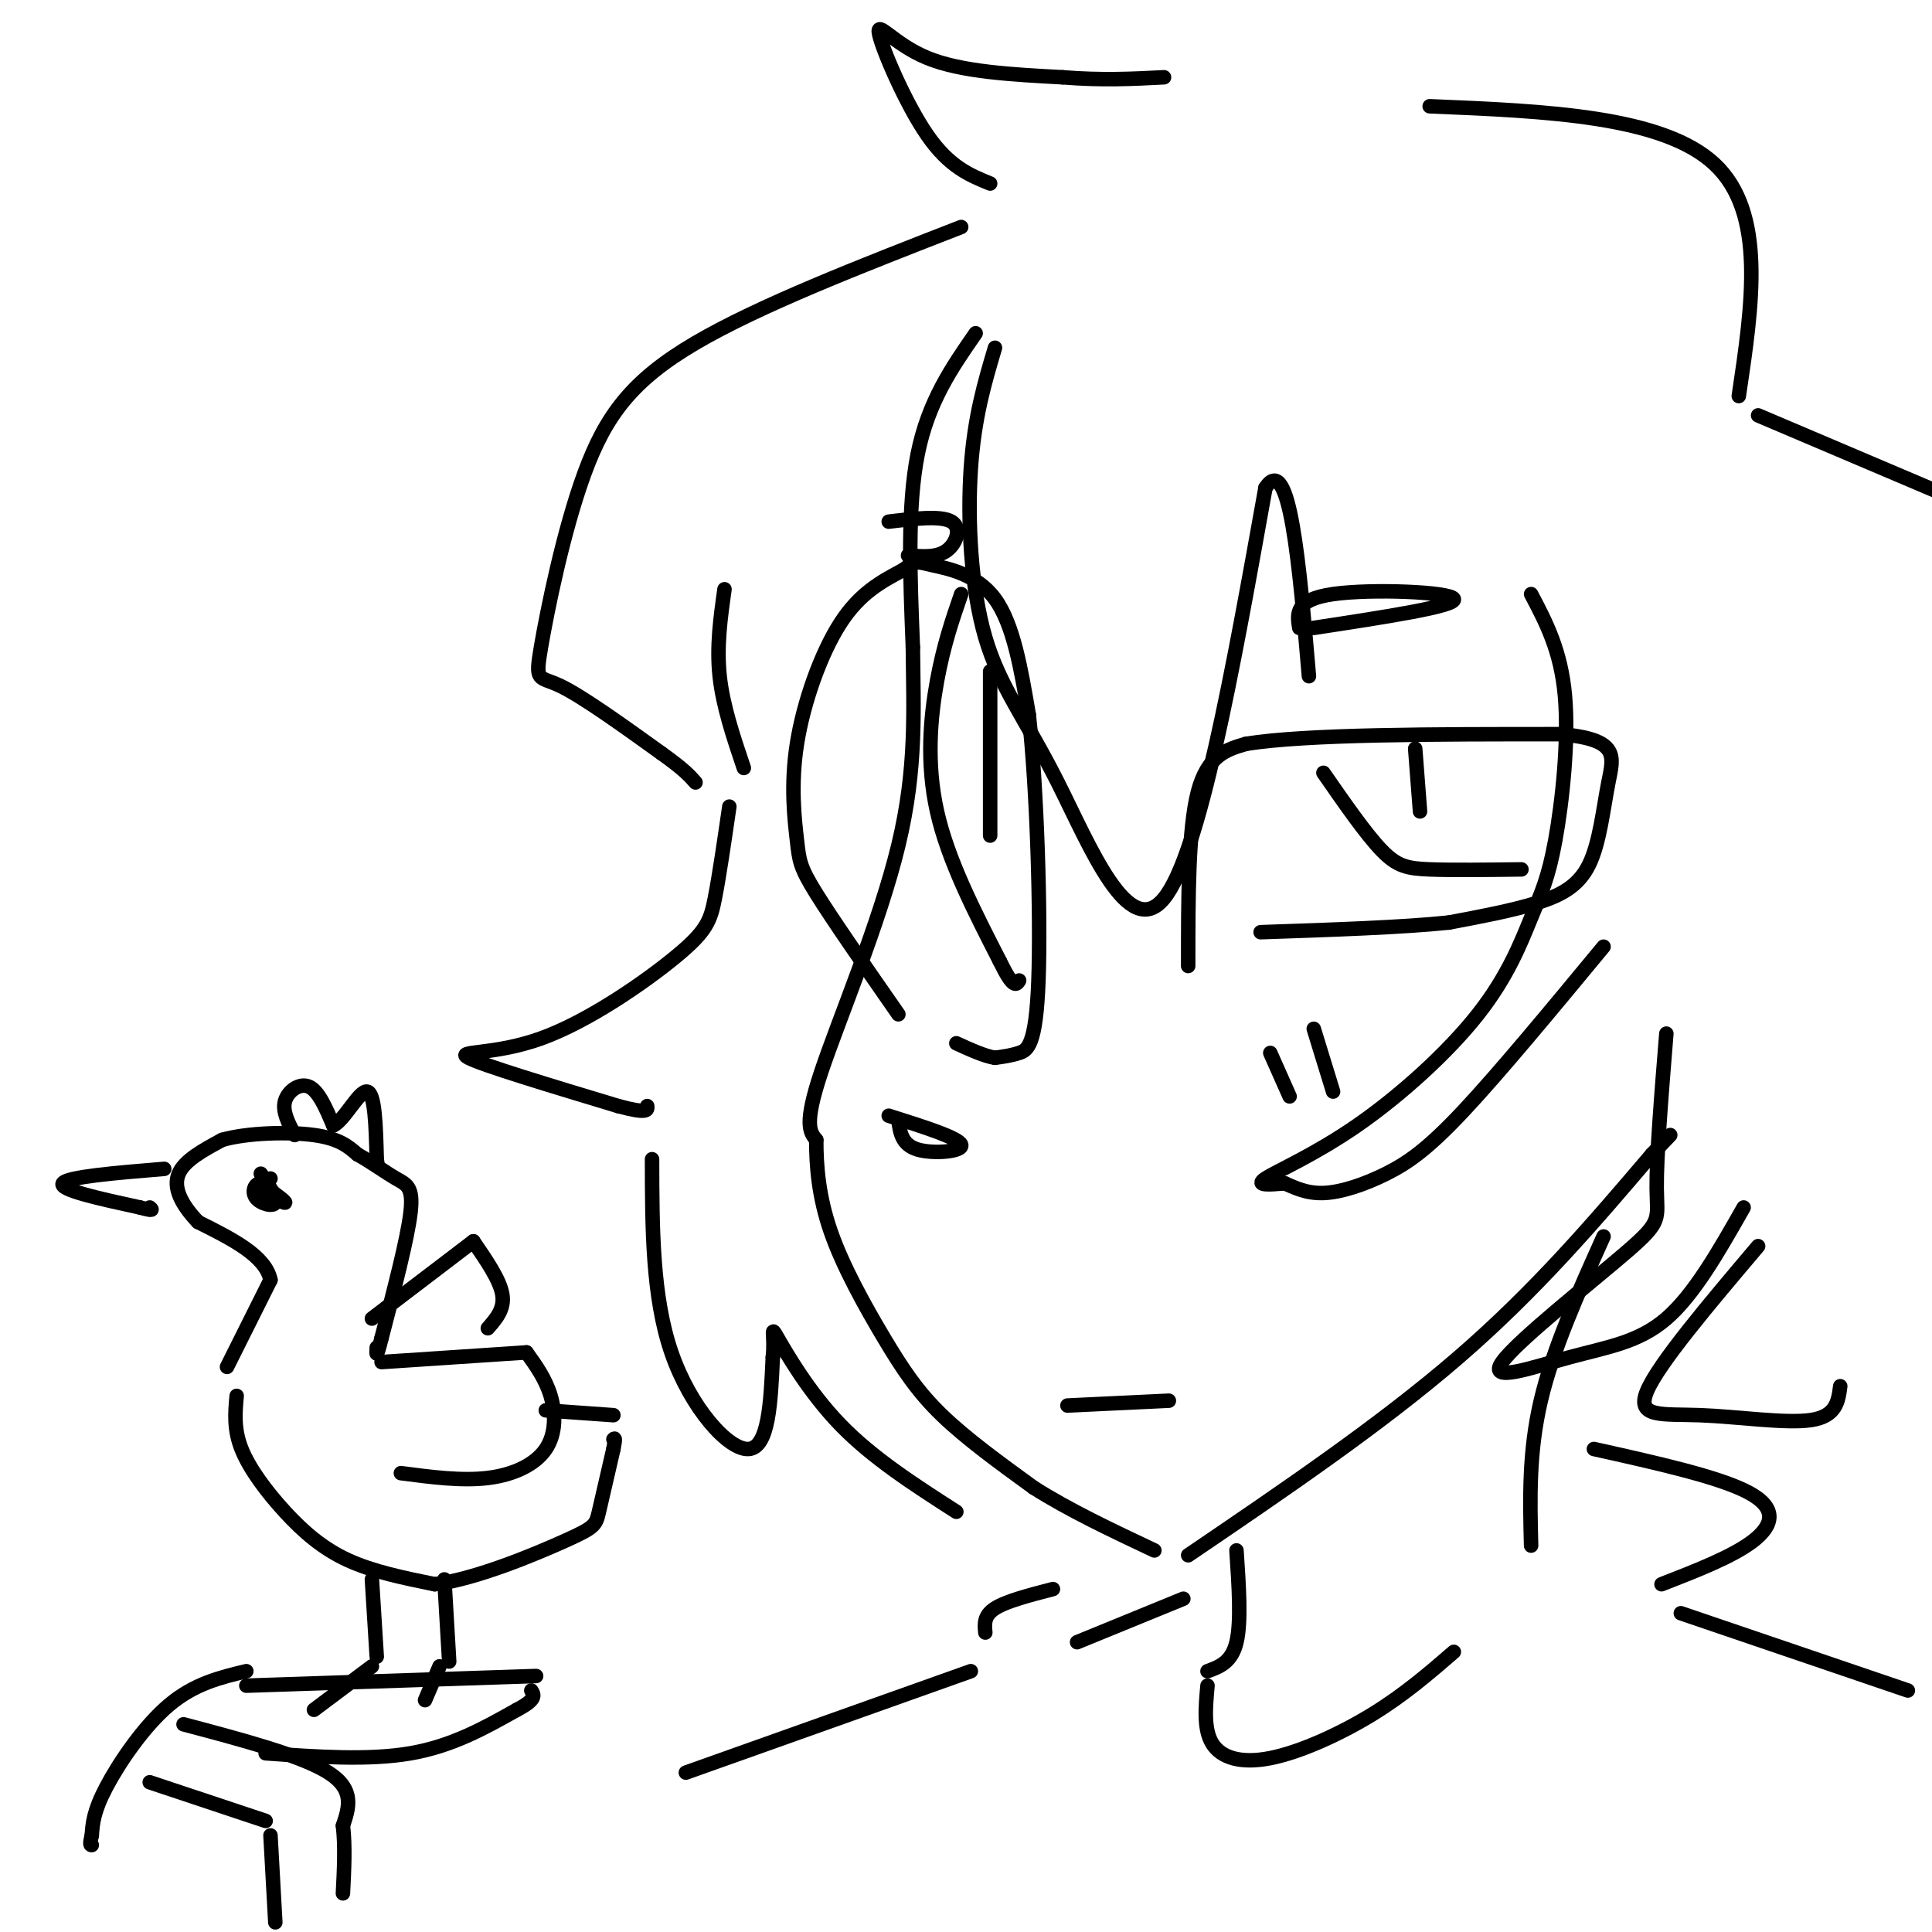 <svg viewBox='0 0 400 400' version='1.1' xmlns='http://www.w3.org/2000/svg' xmlns:xlink='http://www.w3.org/1999/xlink'><g fill='none' stroke='rgb(0,0,0)' stroke-width='3' stroke-linecap='round' stroke-linejoin='round'><path d='M202,69c-4.917,7.083 -9.833,14.167 -12,25c-2.167,10.833 -1.583,25.417 -1,40'/><path d='M189,134c0.107,12.833 0.875,24.917 -3,41c-3.875,16.083 -12.393,36.167 -16,47c-3.607,10.833 -2.304,12.417 -1,14'/><path d='M169,236c-0.011,5.343 0.461,11.700 3,19c2.539,7.300 7.145,15.542 11,22c3.855,6.458 6.959,11.131 12,16c5.041,4.869 12.021,9.935 19,15'/><path d='M214,308c7.333,4.667 16.167,8.833 25,13'/><path d='M246,322c20.000,-13.583 40.000,-27.167 56,-41c16.000,-13.833 28.000,-27.917 40,-42'/><path d='M342,239c6.667,-7.000 3.333,-3.500 0,0'/><path d='M186,210c-6.783,-9.745 -13.566,-19.490 -17,-25c-3.434,-5.510 -3.518,-6.786 -4,-11c-0.482,-4.214 -1.360,-11.365 0,-20c1.360,-8.635 4.960,-18.753 9,-25c4.040,-6.247 8.520,-8.624 13,-11'/><path d='M187,118c2.679,-2.060 2.875,-1.708 6,-1c3.125,0.708 9.179,1.774 13,7c3.821,5.226 5.411,14.613 7,24'/><path d='M213,148c1.714,15.274 2.500,41.458 2,55c-0.500,13.542 -2.286,14.440 -4,15c-1.714,0.560 -3.357,0.780 -5,1'/><path d='M206,219c-2.167,-0.333 -5.083,-1.667 -8,-3'/><path d='M199,123c-1.822,5.289 -3.644,10.578 -5,18c-1.356,7.422 -2.244,16.978 0,27c2.244,10.022 7.622,20.511 13,31'/><path d='M207,199c2.833,5.833 3.417,4.917 4,4'/><path d='M205,139c0.000,0.000 0.000,34.000 0,34'/><path d='M246,200c0.000,-14.167 0.000,-28.333 2,-36c2.000,-7.667 6.000,-8.833 10,-10'/><path d='M258,154c12.500,-2.000 38.750,-2.000 65,-2'/><path d='M323,152c12.445,1.040 11.057,4.640 10,10c-1.057,5.360 -1.785,12.482 -4,17c-2.215,4.518 -5.919,6.434 -11,8c-5.081,1.566 -11.541,2.783 -18,4'/><path d='M300,191c-9.500,1.000 -24.250,1.500 -39,2'/><path d='M274,160c4.378,6.311 8.756,12.622 12,16c3.244,3.378 5.356,3.822 10,4c4.644,0.178 11.822,0.089 19,0'/><path d='M293,155c0.000,0.000 1.000,13.000 1,13'/><path d='M186,232c0.356,2.511 0.711,5.022 4,6c3.289,0.978 9.511,0.422 9,-1c-0.511,-1.422 -7.756,-3.711 -15,-6'/><path d='M221,291c0.000,0.000 21.000,-1.000 21,-1'/><path d='M332,256c-5.250,11.667 -10.500,23.333 -13,34c-2.500,10.667 -2.250,20.333 -2,30'/><path d='M256,321c0.500,7.417 1.000,14.833 0,19c-1.000,4.167 -3.500,5.083 -6,6'/><path d='M250,349c-0.411,4.542 -0.821,9.083 1,12c1.821,2.917 5.875,4.208 12,3c6.125,-1.208 14.321,-4.917 21,-9c6.679,-4.083 11.839,-8.542 17,-13'/><path d='M330,300c12.978,2.889 25.956,5.778 32,9c6.044,3.222 5.156,6.778 1,10c-4.156,3.222 -11.578,6.111 -19,9'/><path d='M218,329c-4.833,1.250 -9.667,2.500 -12,4c-2.333,1.500 -2.167,3.250 -2,5'/><path d='M206,72c-2.140,7.185 -4.281,14.370 -5,25c-0.719,10.630 -0.018,24.705 3,35c3.018,10.295 8.351,16.810 15,30c6.649,13.190 14.614,33.054 22,24c7.386,-9.054 14.193,-47.027 21,-85'/><path d='M262,101c5.000,-7.667 7.000,15.667 9,39'/><path d='M317,123c3.080,5.845 6.159,11.690 7,21c0.841,9.310 -0.558,22.085 -2,30c-1.442,7.915 -2.928,10.969 -5,16c-2.072,5.031 -4.731,12.039 -11,20c-6.269,7.961 -16.149,16.874 -25,23c-8.851,6.126 -16.672,9.465 -19,11c-2.328,1.535 0.836,1.268 4,1'/><path d='M266,245c1.805,0.751 4.319,2.129 8,2c3.681,-0.129 8.530,-1.766 13,-4c4.470,-2.234 8.563,-5.067 16,-13c7.437,-7.933 18.219,-20.967 29,-34'/><path d='M296,22c24.167,1.000 48.333,2.000 59,12c10.667,10.000 7.833,29.000 5,48'/><path d='M364,86c0.000,0.000 40.000,17.000 40,17'/><path d='M345,214c-1.032,12.751 -2.065,25.503 -2,32c0.065,6.497 1.227,6.741 -6,13c-7.227,6.259 -22.844,18.533 -26,23c-3.156,4.467 6.150,1.126 14,-1c7.850,-2.126 14.243,-3.036 20,-8c5.757,-4.964 10.879,-13.982 16,-23'/><path d='M364,258c-10.315,12.185 -20.631,24.369 -23,30c-2.369,5.631 3.208,4.708 11,5c7.792,0.292 17.798,1.798 23,1c5.202,-0.798 5.601,-3.899 6,-7'/><path d='M199,47c-20.912,8.136 -41.825,16.271 -55,24c-13.175,7.729 -18.614,15.051 -23,27c-4.386,11.949 -7.719,28.525 -9,36c-1.281,7.475 -0.509,5.850 4,8c4.509,2.150 12.754,8.075 21,14'/><path d='M137,156c4.667,3.333 5.833,4.667 7,6'/><path d='M150,122c-0.833,5.917 -1.667,11.833 -1,18c0.667,6.167 2.833,12.583 5,19'/><path d='M151,167c-1.041,7.171 -2.083,14.341 -3,19c-0.917,4.659 -1.710,6.805 -8,12c-6.290,5.195 -18.078,13.437 -28,17c-9.922,3.563 -17.978,2.447 -15,4c2.978,1.553 16.989,5.777 31,10'/><path d='M128,229c6.167,1.667 6.083,0.833 6,0'/><path d='M135,240c0.022,14.244 0.044,28.489 4,40c3.956,11.511 11.844,20.289 16,20c4.156,-0.289 4.578,-9.644 5,-19'/><path d='M160,281c0.512,-4.702 -0.708,-6.958 1,-4c1.708,2.958 6.345,11.131 13,18c6.655,6.869 15.327,12.435 24,18'/><path d='M205,38c-4.232,-1.726 -8.464,-3.452 -13,-10c-4.536,-6.548 -9.375,-17.917 -10,-21c-0.625,-3.083 2.964,2.119 10,5c7.036,2.881 17.518,3.440 28,4'/><path d='M220,16c8.167,0.667 14.583,0.333 21,0'/><path d='M51,349c0.000,0.000 60.000,-2.000 60,-2'/><path d='M55,363c10.667,0.750 21.333,1.500 30,0c8.667,-1.500 15.333,-5.250 22,-9'/><path d='M107,354c4.167,-2.167 3.583,-3.083 3,-4'/><path d='M38,357c12.250,3.250 24.500,6.500 30,10c5.500,3.500 4.250,7.250 3,11'/><path d='M71,378c0.500,4.167 0.250,9.083 0,14'/><path d='M31,369c0.000,0.000 24.000,8.000 24,8'/><path d='M56,380c0.000,0.000 1.000,18.000 1,18'/><path d='M51,346c-5.378,1.289 -10.756,2.578 -16,7c-5.244,4.422 -10.356,11.978 -13,17c-2.644,5.022 -2.822,7.511 -3,10'/><path d='M19,380c-0.500,2.000 -0.250,2.000 0,2'/><path d='M77,327c0.000,0.000 1.000,16.000 1,16'/><path d='M92,327c0.000,0.000 1.000,17.000 1,17'/><path d='M49,289c-0.315,3.446 -0.631,6.893 1,11c1.631,4.107 5.208,8.875 9,13c3.792,4.125 7.798,7.607 13,10c5.202,2.393 11.601,3.696 18,5'/><path d='M90,328c8.512,-1.060 20.792,-6.208 27,-9c6.208,-2.792 6.345,-3.226 7,-6c0.655,-2.774 1.827,-7.887 3,-13'/><path d='M127,300c0.500,-2.500 0.250,-2.250 0,-2'/><path d='M127,293c0.000,0.000 -14.000,-1.000 -14,-1'/><path d='M79,282c0.000,0.000 30.000,-2.000 30,-2'/><path d='M109,280c1.976,2.744 3.952,5.488 5,9c1.048,3.512 1.167,7.792 -1,11c-2.167,3.208 -6.619,5.345 -12,6c-5.381,0.655 -11.690,-0.173 -18,-1'/><path d='M47,283c0.000,0.000 9.000,-18.000 9,-18'/><path d='M56,265c-1.000,-5.000 -8.000,-8.500 -15,-12'/><path d='M41,253c-3.622,-3.778 -5.178,-7.222 -4,-10c1.178,-2.778 5.089,-4.889 9,-7'/><path d='M46,236c5.222,-1.489 13.778,-1.711 19,-1c5.222,0.711 7.111,2.356 9,4'/><path d='M74,239c2.952,1.643 5.833,3.750 8,5c2.167,1.250 3.619,1.643 3,7c-0.619,5.357 -3.310,15.679 -6,26'/><path d='M79,277c-1.167,4.667 -1.083,3.333 -1,2'/><path d='M77,273c0.000,0.000 21.000,-16.000 21,-16'/><path d='M98,257c2.750,4.000 5.500,8.000 6,11c0.500,3.000 -1.250,5.000 -3,7'/><path d='M34,242c-10.083,0.833 -20.167,1.667 -21,3c-0.833,1.333 7.583,3.167 16,5'/><path d='M29,250c3.000,0.833 2.500,0.417 2,0'/><path d='M56,244c-1.511,0.422 -3.022,0.844 -2,2c1.022,1.156 4.578,3.044 5,3c0.422,-0.044 -2.289,-2.022 -5,-4'/><path d='M54,245c-1.274,-0.071 -1.958,1.750 -1,3c0.958,1.250 3.560,1.929 4,1c0.440,-0.929 -1.280,-3.464 -3,-6'/><path d='M61,235c-1.289,-2.444 -2.578,-4.889 -2,-7c0.578,-2.111 3.022,-3.889 5,-3c1.978,0.889 3.489,4.444 5,8'/><path d='M69,233c2.244,-0.933 5.356,-7.267 7,-7c1.644,0.267 1.822,7.133 2,14'/><path d='M78,240c0.333,2.333 0.167,1.167 0,0'/><path d='M77,345c0.000,0.000 -12.000,9.000 -12,9'/><path d='M91,345c0.000,0.000 -3.000,7.000 -3,7'/><path d='M223,340c0.000,0.000 22.000,-9.000 22,-9'/><path d='M201,346c0.000,0.000 -59.000,21.000 -59,21'/><path d='M348,334c0.000,0.000 47.000,16.000 47,16'/><path d='M269,130c-0.467,-2.933 -0.933,-5.867 7,-7c7.933,-1.133 24.267,-0.467 25,1c0.733,1.467 -14.133,3.733 -29,6'/><path d='M184,108c5.422,-0.644 10.844,-1.289 13,0c2.156,1.289 1.044,4.511 -1,6c-2.044,1.489 -5.022,1.244 -8,1'/><path d='M263,218c0.000,0.000 4.000,9.000 4,9'/><path d='M272,213c0.000,0.000 4.000,13.000 4,13'/></g>
</svg>